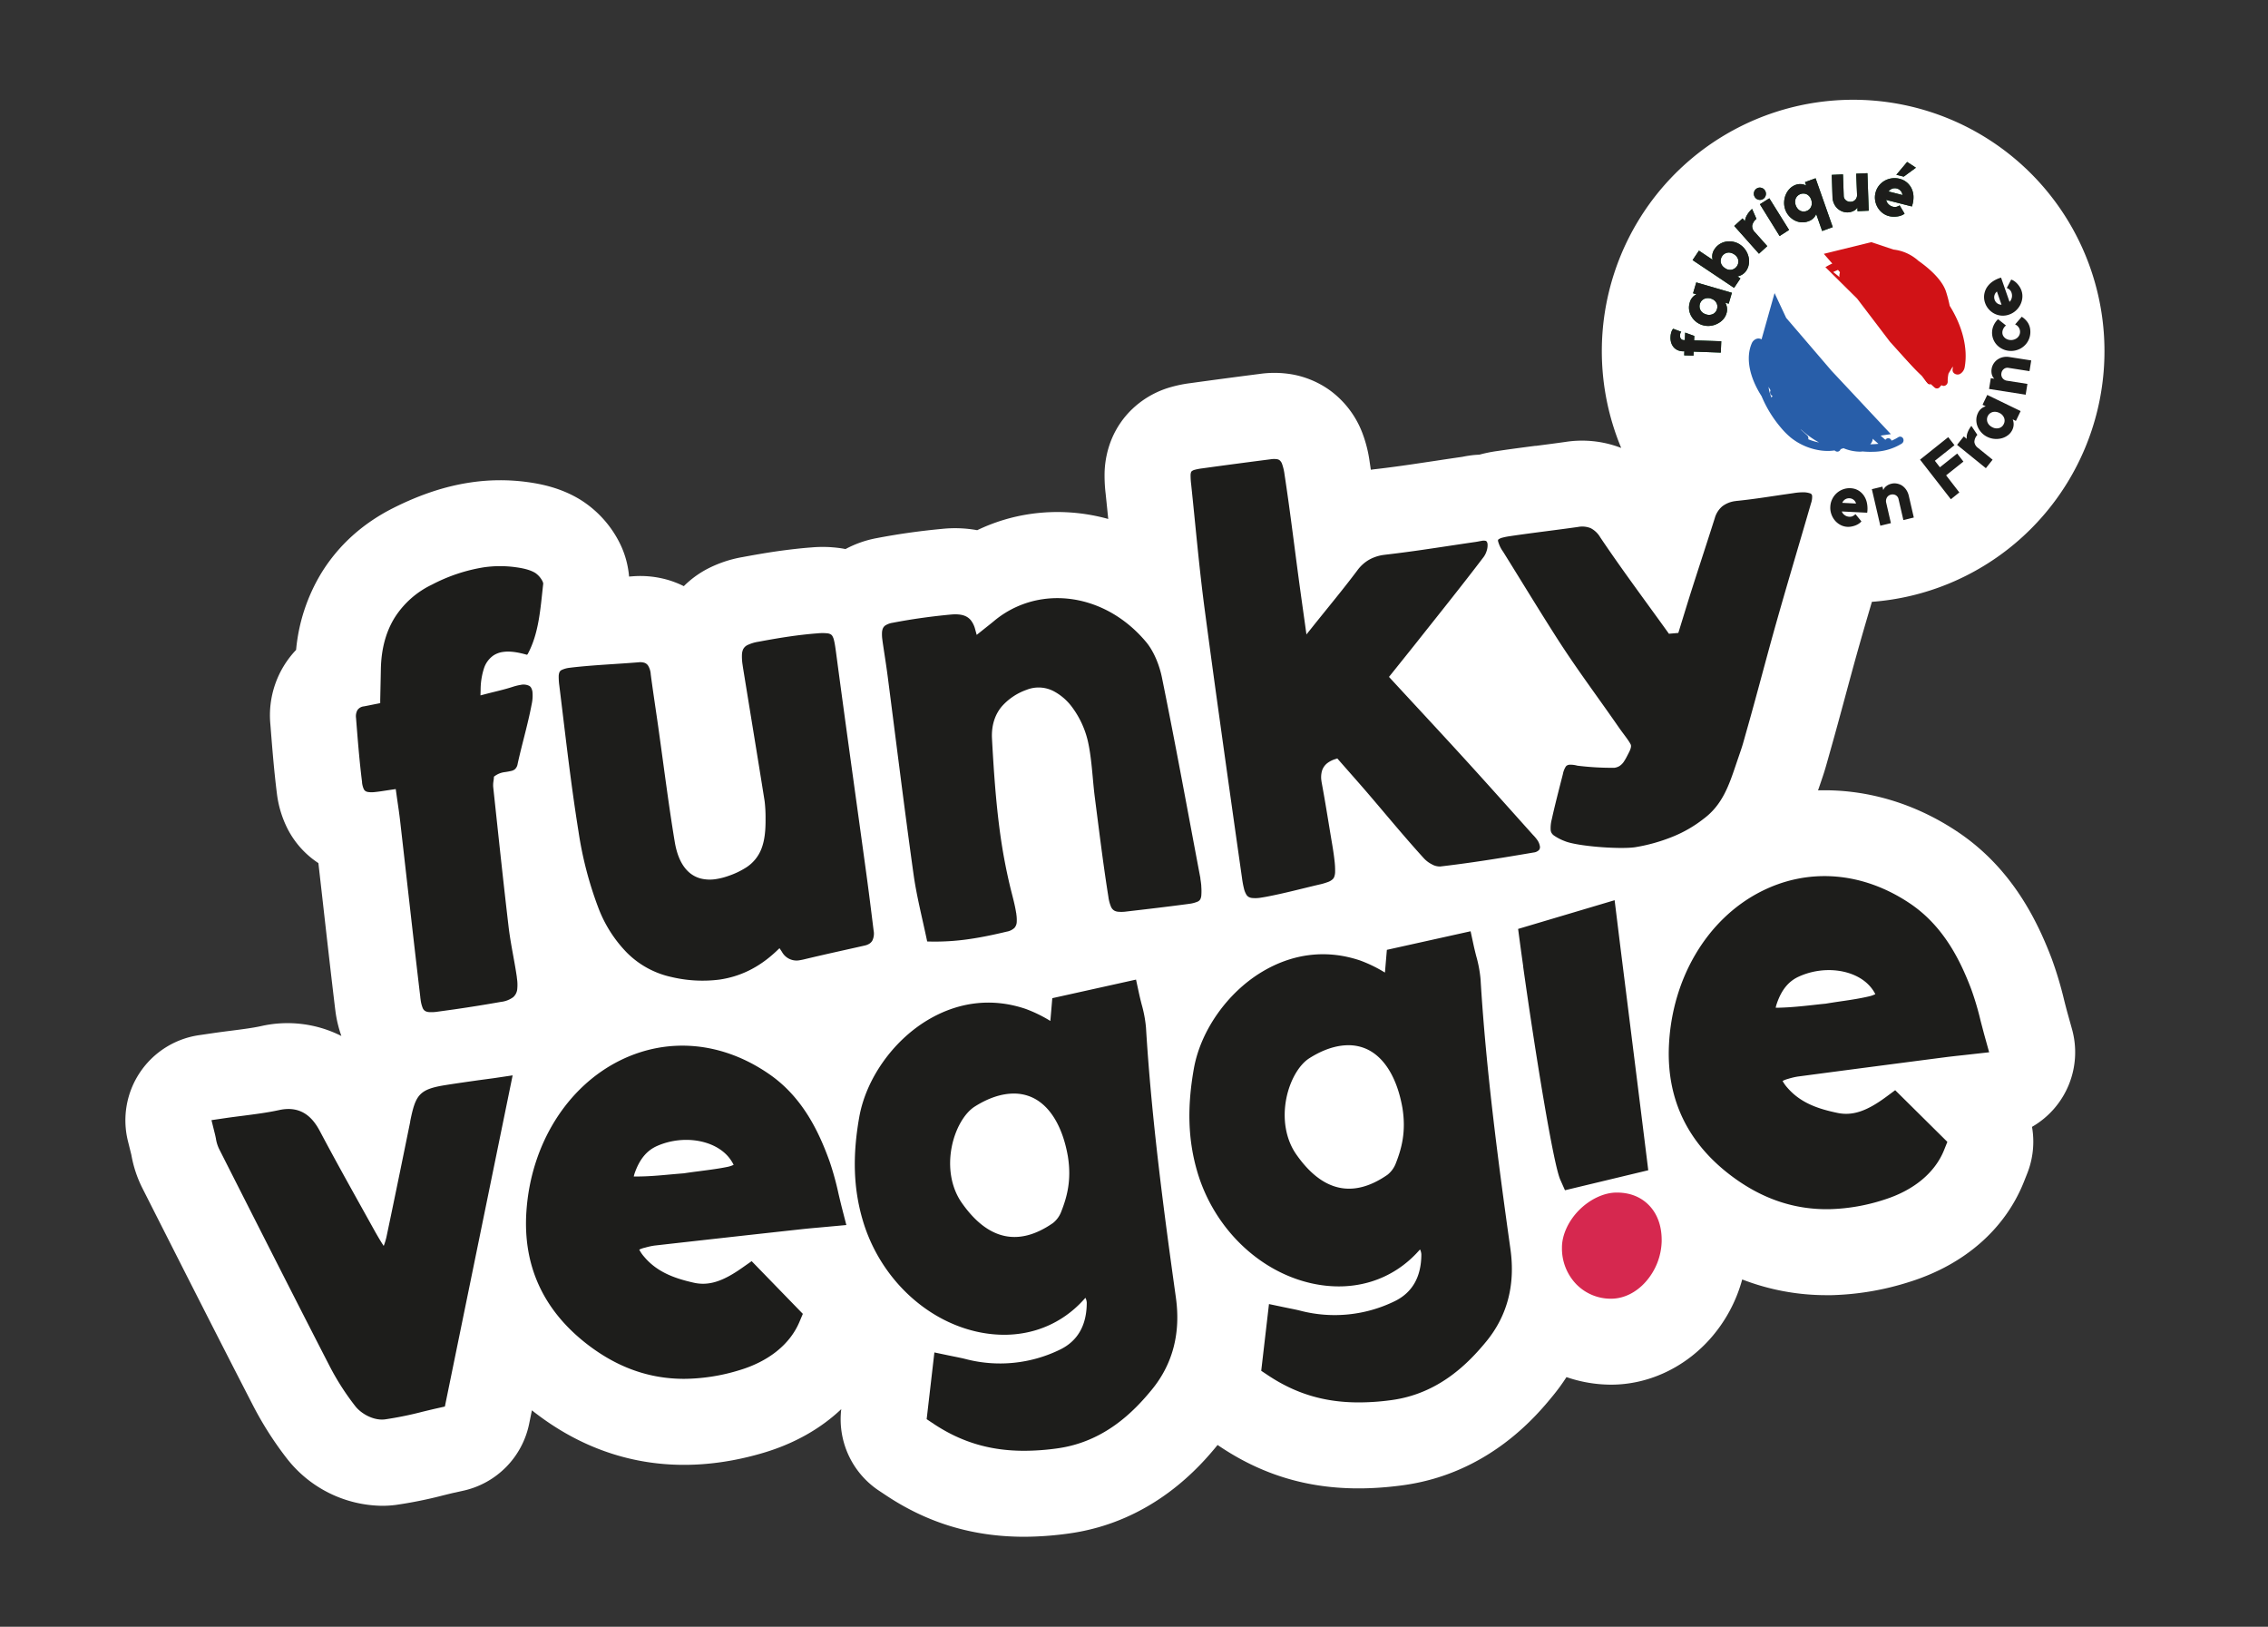 <svg xmlns="http://www.w3.org/2000/svg" viewBox="0 0 1071 768"><rect x="0" y="0" width="1071" height="768" fill="#333333" stroke="none"/><defs><style>.cls-2{fill:#fff}.cls-4{fill:#005e23}.cls-5{fill:#1d1d1b}</style></defs><g style="isolation:isolate"><g id="Calque_1" data-name="Calque 1"><path class="cls-2" d="M976.44 478.68c-.61-2.19-1.15-4.3-1.74-6.64a174.74 174.74 0 00-5.91-19.64c-6.62-17.27-18.4-42.24-44.17-59.56-20.35-13.68-43.32-20.36-66.1-19.7l1.23-3.59c1.72-5.05 1.92-5.68 3.46-11.17l1.31-4.66c2.33-8.21 4.55-16.45 6.78-24.69l.1-.38c2.21-8.17 4.42-16.36 6.74-24.52 1.89-6.69 3.86-13.36 5.81-20a118.68 118.68 0 10-118.38-72.65 51.25 51.25 0 00-26.3-2.85c-4.57.65-9.14 1.24-14 1.87h-.43c-5.18.68-10.35 1.35-15.51 2.1l-2.29.34a65.45 65.45 0 00-8.45 1.72h-.09a39.49 39.49 0 00-4.55.42c-1.09.15-2.26.36-3.46.6q-5.91.85-11.81 1.75l-1.21.18-11.21 1.67c-6.35.92-11.54 1.6-16.08 2.13-.79.08-1.56.18-2.44.3l-.4.06c-.19-1.29-.38-2.58-.58-3.86a61.43 61.43 0 00-3.42-13.49 44.58 44.58 0 00-15.26-20.09 43.78 43.78 0 00-17.52-7.51 49.32 49.32 0 00-15.49-.32c-10.8 1.38-21.59 2.81-32 4.25l-1.27.17a62.34 62.34 0 00-8.7 1.78 43.44 43.44 0 00-17.78 9.81l-.89.83a42 42 0 00-9.17 13.22l-.31.73a44.84 44.84 0 00-3.34 15.93 72 72 0 00.5 9.86q.63 6 1.22 11.93a89.57 89.57 0 00-36.64-2.38 86.67 86.67 0 00-25.23 7.68 58.62 58.62 0 00-16.62-.62c-5.55.52-11.07 1.17-16.4 1.94-4.87.7-9.78 1.53-14.59 2.45a50.91 50.91 0 00-14.59 5.14c-.83-.17-1.66-.32-2.48-.43a59.69 59.69 0 00-13.54-.35c-5.15.38-10.43 1-16.14 1.79-4.9.71-10.11 1.59-16.37 2.76a57.17 57.17 0 00-17 5.74 46.3 46.3 0 00-10.82 8 46.38 46.38 0 00-7.39-2.92 47 47 0 00-17.3-1.69c-.39 0-.78.06-1.16.09-.06-.75-.14-1.49-.24-2.21a43.43 43.43 0 00-4.12-13.5 51.1 51.1 0 00-18.51-20.5c-9.24-5.71-18.75-7.53-25.09-8.4a94.86 94.86 0 00-26.55.12c-12 1.73-24 5.68-36.73 12.06-14.57 7.32-26 17.66-34.07 30.76a84.9 84.9 0 00-11.93 36.29 44.77 44.77 0 00-12.13 35.29l.06.76c.8 10.17 1.63 20.68 3 31.73l.06.46a50.35 50.35 0 004.88 16 42.6 42.6 0 0014.66 16.41l1.71 15c2 17.73 4 35.46 6.13 53.25l.2 1.56a56.86 56.86 0 002.82 11.81 56.39 56.39 0 00-38.08-4.63c-3.73.81-8.28 1.4-13.55 2.08-2.88.36-5.79.74-8.72 1.16l-6.83 1a40.63 40.63 0 00-33.62 50l1.6 6.43.09.46a56.26 56.26 0 005.06 15.18l6.35 12.55c14.93 29.47 30.36 59.94 45.87 90a161.52 161.52 0 0016.35 25.57 57.88 57.88 0 0044.61 22 50.4 50.4 0 006.7-.43 204.22 204.22 0 0022.15-4.47c2-.48 3.95-1 5.86-1.39l3.93-.88a40.7 40.7 0 0030.89-31.5l1.31-6.41c.61.48 1.23 1 1.86 1.45 31.22 23.87 68 30.34 107.56 18.59 14.47-4.31 26.9-11.35 36.66-20.59a40.46 40.46 0 0017.85 38.52l3.21 2.13c19.81 13.19 41.18 19.6 65.36 19.6a156.94 156.94 0 0020.9-1.52c40-5.47 62.56-32.27 70.39-41.81l1.33.89c25.26 16.81 52.8 22.67 86.26 18.11 40.69-5.56 63.35-33.2 70.79-42.29a95 95 0 006.38-8.76 64.9 64.9 0 0021.1 3.57c17.23 0 34.11-7.71 46.32-21.18a69.75 69.75 0 0015.56-28.49 110 110 0 0039.89 7.42h2.29a131.76 131.76 0 0037.42-6.46c25.52-8.14 44.46-24.77 53.32-46.8l1.59-4a40.59 40.59 0 002.34-22.2 40.62 40.62 0 0018.89-46.12zM147 372.73z"/><g style="mix-blend-mode:multiply"><path class="cls-4" d="M793.93 156.63a1.5 1.5 0 00-.42.72 3.59 3.59 0 00-.16 1 2.23 2.23 0 00.44 1.61 1.76 1.76 0 001.36.6h.47l.15-3.53 4.32 1.57-.09 2.08 12.82.43-.22 5.35-12.82-.46-.08 1.92-4.39-.15.08-1.92h-.74a6.32 6.32 0 01-2.48-.56 5.41 5.41 0 01-1.85-1.39 6 6 0 01-1.14-2.11 7.62 7.62 0 01-.32-2.71 8.34 8.34 0 01.38-2.26 4.52 4.52 0 01.86-1.61zM797.91 142.94a6 6 0 013.21-4l-1.62-.47 1.52-5.14 16.82 4.9-1.51 5.15-1.62-.48a6.34 6.34 0 01.59 5 7.5 7.5 0 01-1.63 2.93 9 9 0 01-2.69 2 9.66 9.66 0 01-3.36 1 9.11 9.11 0 01-3.59-.32 8.86 8.86 0 01-3.11-1.61 9.29 9.29 0 01-2.2-2.54 8.54 8.54 0 01-1.08-3.11 8 8 0 01.27-3.31zm10-2a4.81 4.81 0 00-1.7-.19 4.21 4.21 0 00-1.52.39 3.87 3.87 0 00-1.22.95 4 4 0 00-.88 3 3.68 3.68 0 00.49 1.44 3.88 3.88 0 001.06 1.16 5 5 0 001.56.75 4.27 4.27 0 003.2-.19 3.62 3.62 0 001.9-2.36 3.68 3.68 0 00-.33-3A4.18 4.18 0 00808 141zM809.66 117.61a8 8 0 012.38-2.36 8.36 8.36 0 013.06-1.18 9.06 9.06 0 013.36.06 8.77 8.77 0 013.23 1.34 9.41 9.41 0 012.57 2.54 10 10 0 011.43 3.19 8.94 8.94 0 01.17 3.38 7.55 7.55 0 01-1.18 3.14 6.34 6.34 0 01-4.22 2.78l1.41.94-3 4.47-19.59-13.11 3-4.47 6.45 4.31a6.06 6.06 0 01.93-5.03zm4.94 9a4.16 4.16 0 003.11.73 4 4 0 003.12-4.68 4.29 4.29 0 00-1.92-2.58 4.89 4.89 0 00-1.57-.71 3.76 3.76 0 00-3 .48 3.92 3.92 0 00-1.13 1.13 3.88 3.88 0 00-.59 1.49 3.8 3.8 0 000 1.54 4.13 4.13 0 00.68 1.42 4.83 4.83 0 001.3 1.16zM824 104.44a7 7 0 011-2.94 11.82 11.82 0 012.37-2.88l2.06 4.7a5.53 5.53 0 00-2 3.19 4 4 0 001.3 3.15l5.82 6.54-3.93 3.58-11.67-13.1 3.94-3.58zM828.65 93a2.82 2.82 0 01-.37-2.18 2.75 2.75 0 011.25-1.8 2.65 2.65 0 012.14-.37 2.76 2.76 0 011.78 1.27 2.86 2.86 0 01.39 2.2 2.74 2.74 0 01-1.25 1.81 2.69 2.69 0 01-2.14.37 2.8 2.8 0 01-1.8-1.3zm6.87.62l9.32 14.94-4.47 2.87-9.31-15zM853.9 104.48a7.51 7.51 0 01-3.29.47 8.21 8.21 0 01-3.14-.89 9.3 9.3 0 01-2.64-2.07 9 9 0 01-1.78-3 9.61 9.61 0 01-.54-3.6 10 10 0 01.75-3.44 8.92 8.92 0 011.86-2.83 7.48 7.48 0 012.8-1.83 6.23 6.23 0 015 .3l-.56-1.6 5-1.83 8.11 23.07-5 1.83-2.82-8a6 6 0 01-3.75 3.42zm1.37-10.23a4.2 4.2 0 00-2-2.47 3.9 3.9 0 00-5.27 1.91 4.41 4.41 0 000 3.24 4.82 4.82 0 00.84 1.51 3.65 3.65 0 002.66 1.42 3.61 3.61 0 001.57-.24 3.74 3.74 0 001.35-.83 3.66 3.66 0 00.86-1.28 4.21 4.21 0 00.31-1.56 5.17 5.17 0 00-.32-1.7zM872.71 100.26a6.65 6.65 0 01-2.82-.46 6.83 6.83 0 01-2.31-1.48A7.39 7.39 0 01866 96a7.65 7.65 0 01-.65-2.92L865 82.56l5.3-.24.35 10.15a2.7 2.7 0 001 2.07 3.11 3.11 0 002.24.72 3 3 0 002.27-1 3.24 3.24 0 00.78-2.36l-.4-9.9 5.3-.24.62 17.71-5.3.24-.06-1.7a4.31 4.31 0 01-1.8 1.56 6.27 6.27 0 01-2.59.69zM899.38 100.88a5.64 5.64 0 01-1.51.83 8.24 8.24 0 01-1.82.47 10.7 10.7 0 01-2 .12 8.9 8.9 0 01-2-.27 8.33 8.33 0 01-3.17-1.56 9.3 9.3 0 01-2.26-2.63 9.44 9.44 0 01-1.14-3.3 8.83 8.83 0 01.2-3.61 8.74 8.74 0 011.6-3.28 9.11 9.11 0 012.66-2.3 9.36 9.36 0 013.37-1.15 9.51 9.51 0 013.71.2 8.55 8.55 0 013.5 1.78 8.65 8.65 0 012.25 3 9.52 9.52 0 01.82 3.86 12.75 12.75 0 01-.76 4.43l-12.13-3.09a3.76 3.76 0 001.07 2 4.33 4.33 0 002.09 1.21 3.56 3.56 0 001.58.07 5 5 0 001.61-.7zm-1-8.81a3.5 3.5 0 00-2.63-3.07 3.59 3.59 0 00-3.91 1.4zm-2.89-9.55l5.1-6.06 4.15 2.71-5.74 4.22z"/><path class="cls-5" d="M793.93 156.63a1.5 1.5 0 00-.42.72 3.59 3.59 0 00-.16 1 2.23 2.23 0 00.44 1.61 1.76 1.76 0 001.36.6h.47l.15-3.53 4.32 1.57-.09 2.08 12.82.43-.22 5.35-12.82-.46-.08 1.92-4.39-.15.08-1.92h-.74a6.32 6.32 0 01-2.48-.56 5.41 5.41 0 01-1.85-1.39 6 6 0 01-1.14-2.11 7.62 7.62 0 01-.32-2.71 8.34 8.34 0 01.38-2.26 4.52 4.52 0 01.86-1.61zM797.91 142.94a6 6 0 013.21-4l-1.62-.47 1.52-5.14 16.82 4.9-1.51 5.15-1.62-.48a6.34 6.34 0 01.59 5 7.5 7.5 0 01-1.63 2.93 9 9 0 01-2.69 2 9.66 9.66 0 01-3.36 1 9.11 9.11 0 01-3.59-.32 8.86 8.86 0 01-3.11-1.61 9.29 9.29 0 01-2.2-2.54 8.54 8.54 0 01-1.08-3.11 8 8 0 01.27-3.31zm10-2a4.81 4.81 0 00-1.7-.19 4.21 4.21 0 00-1.52.39 3.87 3.87 0 00-1.22.95 4 4 0 00-.88 3 3.68 3.68 0 00.49 1.44 3.88 3.88 0 001.06 1.16 5 5 0 001.56.75 4.27 4.27 0 003.2-.19 3.62 3.62 0 001.9-2.36 3.68 3.68 0 00-.33-3A4.18 4.18 0 00808 141zM809.66 117.61a8 8 0 012.38-2.36 8.36 8.36 0 013.06-1.18 9.06 9.06 0 013.36.06 8.77 8.77 0 013.23 1.34 9.41 9.41 0 012.57 2.54 10 10 0 011.43 3.19 8.94 8.94 0 01.17 3.38 7.55 7.55 0 01-1.18 3.14 6.34 6.34 0 01-4.22 2.78l1.41.94-3 4.47-19.59-13.11 3-4.47 6.45 4.31a6.06 6.06 0 01.93-5.03zm4.94 9a4.16 4.16 0 003.11.73 4 4 0 003.12-4.68 4.29 4.29 0 00-1.92-2.58 4.89 4.89 0 00-1.57-.71 3.76 3.76 0 00-3 .48 3.92 3.92 0 00-1.13 1.13 3.88 3.88 0 00-.59 1.49 3.8 3.8 0 000 1.54 4.13 4.13 0 00.68 1.42 4.83 4.83 0 001.3 1.16zM824 104.44a7 7 0 011-2.94 11.82 11.82 0 012.37-2.88l2.06 4.7a5.53 5.53 0 00-2 3.19 4 4 0 001.3 3.15l5.82 6.54-3.93 3.58-11.67-13.1 3.94-3.58zM828.65 93a2.82 2.82 0 01-.37-2.18 2.75 2.75 0 011.25-1.8 2.65 2.65 0 012.14-.37 2.76 2.76 0 011.78 1.27 2.86 2.86 0 01.39 2.2 2.74 2.74 0 01-1.25 1.81 2.69 2.69 0 01-2.14.37 2.8 2.8 0 01-1.8-1.3zm6.87.62l9.32 14.94-4.47 2.87-9.31-15zM853.9 104.48a7.51 7.51 0 01-3.29.47 8.21 8.21 0 01-3.14-.89 9.3 9.3 0 01-2.64-2.07 9 9 0 01-1.78-3 9.61 9.61 0 01-.54-3.6 10 10 0 01.75-3.44 8.92 8.92 0 011.86-2.83 7.48 7.48 0 012.8-1.83 6.23 6.23 0 015 .3l-.56-1.6 5-1.83 8.11 23.07-5 1.83-2.82-8a6 6 0 01-3.75 3.42zm1.37-10.23a4.2 4.2 0 00-2-2.47 3.9 3.9 0 00-5.27 1.91 4.41 4.41 0 000 3.24 4.82 4.82 0 00.84 1.51 3.65 3.65 0 002.66 1.42 3.61 3.61 0 001.57-.24 3.74 3.74 0 001.35-.83 3.66 3.66 0 00.86-1.28 4.21 4.21 0 00.31-1.56 5.17 5.17 0 00-.32-1.7zM872.71 100.26a6.65 6.65 0 01-2.82-.46 6.83 6.83 0 01-2.31-1.48A7.39 7.39 0 01866 96a7.65 7.65 0 01-.65-2.92L865 82.56l5.3-.24.35 10.15a2.7 2.7 0 001 2.07 3.11 3.11 0 002.24.72 3 3 0 002.27-1 3.24 3.24 0 00.78-2.36l-.4-9.9 5.3-.24.62 17.71-5.3.24-.06-1.7a4.31 4.31 0 01-1.8 1.56 6.27 6.27 0 01-2.59.69zM899.38 100.88a5.64 5.64 0 01-1.51.83 8.24 8.24 0 01-1.82.47 10.7 10.7 0 01-2 .12 8.9 8.9 0 01-2-.27 8.33 8.33 0 01-3.17-1.56 9.3 9.3 0 01-2.26-2.63 9.44 9.44 0 01-1.14-3.3 8.83 8.83 0 01.2-3.61 8.74 8.74 0 011.6-3.28 9.11 9.11 0 012.66-2.3 9.36 9.36 0 013.37-1.15 9.51 9.51 0 013.71.2 8.55 8.55 0 013.5 1.78 8.65 8.65 0 012.25 3 9.52 9.52 0 01.82 3.86 12.75 12.75 0 01-.76 4.43l-12.13-3.09a3.76 3.76 0 001.07 2 4.33 4.33 0 002.09 1.21 3.56 3.56 0 001.58.07 5 5 0 001.61-.7zm-1-8.81a3.5 3.5 0 00-2.63-3.07 3.59 3.59 0 00-3.91 1.4zm-2.89-9.55l5.1-6.06 4.15 2.71-5.74 4.22zM879 246.15a5.76 5.76 0 01-1.27 1.12 8.66 8.66 0 01-1.64.82 10.08 10.08 0 01-1.83.5 8 8 0 01-1.88.13 7.69 7.69 0 01-3.28-.9 8.68 8.68 0 01-2.62-2.11 9.32 9.32 0 01-1.68-3 9 9 0 01-.48-3.58 8.86 8.86 0 01.91-3.52 9 9 0 012.08-2.78 9.17 9.17 0 013-1.8 8.8 8.8 0 013.54-.54 8.07 8.07 0 013.62 1 8.37 8.37 0 012.68 2.48 9.65 9.65 0 011.48 3.61 13.08 13.08 0 01.1 4.48l-12-.6a3.66 3.66 0 001.37 1.74 4.05 4.05 0 002.2.76 3.34 3.34 0 001.5-.24 4.91 4.91 0 001.39-1zm-2.53-8.43a3.35 3.35 0 00-3.09-2.48 3.46 3.46 0 00-3.42 2.15zM893.09 228.39a6.1 6.1 0 012.75-.07 6.53 6.53 0 012.46 1 7.32 7.32 0 011.92 2 8.5 8.5 0 011.16 2.77l2.36 10.24-4.92 1.21-2.28-9.89a2.72 2.72 0 00-1.31-1.84 3 3 0 00-2.28-.29 2.92 2.92 0 00-1.93 1.42 3.33 3.33 0 00-.3 2.46l2.21 9.58-5 1.21-4-17.24 5-1.21.39 1.65a4.27 4.27 0 011.41-1.86 6.06 6.06 0 012.36-1.14zM906.69 217L920 206.38l2.94 3.8-9.25 7.35 2.38 3.08 8.16-6.49 2.94 3.8-8.17 6.49 6.24 8.07-4 3.22zM928.73 207.18a6.67 6.67 0 01.42-3 11.35 11.35 0 011.78-3.12l2.83 4.25a5.18 5.18 0 00-1.42 3.36 4.17 4.17 0 001.82 2.87l6.79 5.49-3.18 4-13.6-11 3.17-4zM934 195.07a5.69 5.69 0 013.71-3.24l-1.51-.73 2.23-4.65 15.75 7.62-2.23 4.65-1.51-.74a6.06 6.06 0 01-.15 4.91 6.93 6.93 0 01-2 2.51 8.62 8.62 0 01-2.93 1.48 9.92 9.92 0 01-3.42.33 9.64 9.64 0 01-3.47-.94 9.14 9.14 0 01-2.81-2.08 9.34 9.34 0 01-1.79-2.82 8.1 8.1 0 01-.6-3.15 7.36 7.36 0 01.73-3.15zm10.11-.15a5.1 5.1 0 00-1.64-.48 4.2 4.2 0 00-1.55.11 3.66 3.66 0 00-1.32.7 3.69 3.69 0 00-1.3 2.72 3.64 3.64 0 00.27 1.46 4.08 4.08 0 00.87 1.29 5.2 5.2 0 001.42 1 4.29 4.29 0 003.15.38 3.42 3.42 0 002.21-1.92 3.51 3.51 0 00.12-3 4.33 4.33 0 00-2.25-2.26zM940.48 174.19a6.53 6.53 0 011-2.6 6.74 6.74 0 011.89-1.91 7.29 7.29 0 012.54-1.07 8 8 0 013-.05l10.28 1.6-.82 5.06-9.91-1.55a2.7 2.7 0 00-2.2.54 3.07 3.07 0 00-1.15 2 2.91 2.91 0 00.55 2.33 3.14 3.14 0 002.12 1.2l9.61 1.51-.82 5.09-17.29-2.71.82-5.09 1.66.26a4.31 4.31 0 01-1.16-2 6.32 6.32 0 01-.12-2.61zM947.27 153.67a4.44 4.44 0 00-1.31 1.64 3.83 3.83 0 00-.39 2 3.06 3.06 0 00.46 1.37 4.07 4.07 0 001 1.06 4.29 4.29 0 001.42.65 4.87 4.87 0 001.67.13 4.65 4.65 0 001.6-.47 3.83 3.83 0 001.24-.92 3.64 3.64 0 00.76-1.29 3.68 3.68 0 00.18-1.55 3.75 3.75 0 00-2.32-3.11l3.13-3.64a9.56 9.56 0 012.87 2.78 7.69 7.69 0 011.16 3.5 9.18 9.18 0 01-.37 3.59 8.89 8.89 0 01-1.64 3 9.25 9.25 0 01-2.66 2.17 9.44 9.44 0 01-7.05.73 9.39 9.39 0 01-3.07-1.57 8.52 8.52 0 01-2.2-2.57 8.44 8.44 0 01-.47-7.17 9.37 9.37 0 012.25-3.31zM949.73 132a5.06 5.06 0 011.49.74 8.13 8.13 0 011.37 1.2 10.33 10.33 0 011.16 1.52 8.56 8.56 0 01.82 1.7 8 8 0 01.42 3.42 9.11 9.11 0 01-.94 3.28 9.54 9.54 0 01-2.1 2.76 9.08 9.08 0 01-3.08 1.85 8.76 8.76 0 01-6.88-.3 9.18 9.18 0 01-2.76-2.07 8.74 8.74 0 01-1.83-3.1 8.3 8.3 0 01-.42-3.79 8.66 8.66 0 011.24-3.48 10 10 0 012.73-2.81 13.21 13.21 0 014-1.85l4 11.45a3.88 3.88 0 001.07-2 4.27 4.27 0 00-.14-2.35 3.43 3.43 0 00-.79-1.31 4.44 4.44 0 00-1.45-.89zm-6.73 5.63a3.47 3.47 0 00-1.09 3.87 3.38 3.38 0 003.25 2.35zM726.76 401.29a2.19 2.19 0 00.4-1.81 7.24 7.24 0 00-.94-2.49l1.48-1-1.48 1a17.84 17.84 0 00-2.3-2.81c-10.62-11.84-21.19-23.72-31.89-35.45-11.33-12.43-22.81-24.73-34.92-37.86l-1.2-1.3 1.09-1.35c4.46-5.58 8.37-10.42 12.24-15.3 10.52-13.29 21.13-26.48 31.4-40a10 10 0 001.44-3 8.22 8.22 0 00.37-3.15l-.08-.37a1.94 1.94 0 00-.36-.77.86.86 0 00-.39-.27 4.18 4.18 0 00-2 0c-.84.12-1.8.35-2.77.49-8.25 1.19-16.5 2.48-24.78 3.68-5.87.85-11.75 1.64-17.65 2.32l-.86.11a19.49 19.49 0 00-7 2.27 18.07 18.07 0 00-5.6 5.06c-6.75 9-13.9 17.56-21.55 27.14l-2.48 3.1-.57-4.14c-.68-4.83-1.3-9.26-1.9-13.55-.36-2.63-.72-5.21-1.07-7.79-1.67-12.43-3.22-24.87-4.94-37.26-.6-4.26-1.21-8.52-1.86-12.77a23.58 23.58 0 00-1.12-4.85 4 4 0 00-1.25-1.91 2.74 2.74 0 00-1.14-.46 9.51 9.51 0 00-2.86 0q-16 2.05-32 4.25l-.65.09a25.6 25.6 0 00-3.34.64 3.81 3.81 0 00-1.47.69 1.21 1.21 0 00-.31.45 4.36 4.36 0 00-.23 1.49 35.47 35.47 0 00.29 4.41c2.07 19.56 3.75 39.13 6.32 58.53q3.49 26.3 7.16 52.57 5.19 37.32 10.52 74.63a44.18 44.18 0 00.93 5 9.94 9.94 0 001.14 2.85 3.39 3.39 0 00.84.91 4 4 0 001.74.63 15.7 15.7 0 004.41-.17c.72-.11 1.52-.24 2.38-.4 8.32-1.57 16.58-3.78 24.95-5.75a30 30 0 004.25-1.24 6.34 6.34 0 002.21-1.33 3.34 3.34 0 00.67-1 7.25 7.25 0 00.44-2.32 38.74 38.74 0 00-.32-5.75c-.1-.89-.21-1.8-.34-2.7-.39-2.85-.91-5.72-1.39-8.63-1.38-8.31-2.7-16.62-4.23-24.85-.06-.33-.12-.65-.16-1a11.22 11.22 0 01.24-4.87 7.35 7.35 0 012.88-3.91 12.21 12.21 0 013.36-1.62l1-.33.75.86c4.14 4.73 8.59 9.73 13 14.83 9.07 10.56 17.9 21.33 27.18 31.51a13.45 13.45 0 003.77 2.81 7.54 7.54 0 003.87 1c5.3-.61 10.6-1.32 15.89-2.08 9.42-1.36 18.83-2.92 28.24-4.53a4.17 4.17 0 002.55-1.18zM789.9 395a59.87 59.87 0 0014.55-8.41c8.71-6.45 11.85-15.38 15.13-25.08 4-11.76 2.47-6.89 5.86-18.83 4.66-16.49 8.93-33.08 13.62-49.61 5.25-18.53 10.8-37 16.14-55.45a9.24 9.24 0 00.53-3.51 1.42 1.42 0 00-.25-.69 1.27 1.27 0 00-.48-.42 9.94 9.94 0 00-3.65-.58 27.44 27.44 0 00-4.4.39l-3 .43c-3.68.53-7.36 1.09-11 1.62-4.11.6-8.24 1.15-12.39 1.58-.31 0-.61.06-.9.11a12.77 12.77 0 00-6.35 2.48 11.31 11.31 0 00-3.55 5.59c-3.49 11-7.12 22-10.64 33-2.13 6.67-4.16 13.39-6.24 20.1l-.34 1.09-1.22.11-2.22.19-1 .09-.55-.78c-10.68-14.87-21.7-29.59-31.92-44.81a11.15 11.15 0 00-4.51-4.27 10.58 10.58 0 00-6-.55c-10 1.42-19.92 2.58-29.81 4l-2.22.33a31.33 31.33 0 00-3.57.7 5.79 5.79 0 00-1.77.74 1.08 1.08 0 00-.31.31 1.16 1.16 0 000 .7 15 15 0 002.35 4.88c8.11 13 16.06 26.11 24.27 39 10.11 15.95 19.45 28.18 30.18 43.67 2.55 3.67 4.69 6.13 5.8 8.33.45.9-.1 2.37-.79 3.74-.86 1.67-1.51 3-2.18 4a7.19 7.19 0 01-2.45 2.54 6.41 6.41 0 01-2.26.75 132.23 132.23 0 01-17.5-1 12.55 12.55 0 00-3.74-.45 3.13 3.13 0 00-1.07.31 1.88 1.88 0 00-.65.57 10.09 10.09 0 00-1.37 3.56c-1.46 5.71-4 15.5-5.22 21.24a16.31 16.31 0 00-.54 5.24 3.31 3.31 0 00.44 1.33 4 4 0 001 1.1 23.41 23.41 0 005.06 2.66c5.82 2.51 26.09 4 33.38 2.94A82.94 82.94 0 00789.9 395zM317 461.24a63.68 63.68 0 0022.74 1.24c9.4-1.37 18.41-5.4 26.94-13.48l1.42-1.35 1.14 1.71a7.86 7.86 0 008.58 3.94c.56-.09 1.15-.2 1.76-.35 9.55-2.31 19.15-4.37 28.7-6.54a7 7 0 002.34-.94 4.31 4.31 0 001.31-1.39 7.51 7.51 0 00.61-4.76c-1.12-9.05-2.24-18.1-3.48-27.12-4.76-34.76-9.66-69.51-14.28-104.31-.06-.43-.12-.84-.17-1.24-.25-1.76-.48-3.18-.75-4.25a7 7 0 00-.85-2.22 2.36 2.36 0 00-.65-.65 4 4 0 00-1.64-.53 22.44 22.44 0 00-4.56 0c-4.43.33-8.86.84-13.28 1.48-4.93.71-9.86 1.58-14.78 2.5a18.28 18.28 0 00-5.07 1.54 4.45 4.45 0 00-2.13 2.07 6.66 6.66 0 00-.52 2.24 24.77 24.77 0 00.3 5.12c.06.45.13.93.21 1.43 3.36 20.76 6.79 41.52 10.1 62.31l.09.59a64.36 64.36 0 01.43 8.1c.07 5.74-.43 10.32-1.88 14.15a18.31 18.31 0 01-7.35 9.06 38.23 38.23 0 01-8.28 3.93 31.52 31.52 0 01-5.93 1.51 18 18 0 01-7.06-.25 13.49 13.49 0 01-5.83-3.14c-3.38-3.09-5.52-7.94-6.57-14.32-1.42-8.53-2.66-17.08-3.85-25.64-1.1-7.86-2.14-15.73-3.24-23.58-.23-1.64-.45-3.28-.68-4.91-.94-6.62-1.95-13.24-2.88-19.9-.24-1.7-.47-3.41-.69-5.12V318a9 9 0 00-1.15-3.63 3.35 3.35 0 00-2-1.52 6.88 6.88 0 00-2.52-.18c-10.47.86-20.92 1.26-31.22 2.42l-1.37.17a12 12 0 00-3.69 1 2.19 2.19 0 00-1.2 1.27 5.51 5.51 0 00-.29 1.76 30 30 0 00.3 4.43c2.11 17.09 4.05 34.2 6.42 51.2q1.22 8.81 2.62 17.57a173.84 173.84 0 009.35 36 61.33 61.33 0 0013.61 21.37A42.39 42.39 0 00317 461.24zM566.89 414.8c-6-31.66-11.76-63.36-18.19-94.89-1.21-6-3.9-12.57-7.53-16.87-13.27-15.81-31.71-22.61-48.67-20.17a46.23 46.23 0 00-23.19 10.39c-1.77 1.47-3.55 2.84-6.09 4.88l-2 1.59-.73-2.64a11.58 11.58 0 00-1.94-4.14 7 7 0 00-2.62-2.06c-2-.91-4.58-1-7.31-.72q-7.22.68-14.39 1.71-6.39.92-12.73 2.14a9.21 9.21 0 00-3.27 1.16 3.34 3.34 0 00-1.36 1.62 5.76 5.76 0 00-.36 1.74 17.55 17.55 0 00.2 3.72v.12c.68 4.79 1.47 9.6 2.14 14.46l.3 2.2c4 30.89 7.8 61.79 12.09 92.6.05.4.11.8.17 1.2 1.4 10.06 4 20.11 6.43 31.64a110.92 110.92 0 0019.87-1.13c6-.87 11.82-2.11 17.66-3.51a7.11 7.11 0 003.68-1.78 4.53 4.53 0 001.08-2.94 17.51 17.51 0 00-.2-3.58c0-.17 0-.35-.08-.54-.61-4-1.76-7.95-2.77-12.09a261.08 261.08 0 01-4.84-25.79c-2-14.75-3-29.58-3.8-44.4-.34-6.39 1.5-11.46 4.59-15.16a28 28 0 0111.72-7.88 15.35 15.35 0 0113.47 1 25.85 25.85 0 018 7.11 43.37 43.37 0 017.58 16.5c.46 2.11.82 4.24 1.11 6.38.93 6.68 1.26 13.38 2.1 19.85 1.32 10.26 2.6 20.51 4 30.72.75 5.38 1.53 10.75 2.39 16.11a18.07 18.07 0 001.23 4.7 3.8 3.8 0 001.59 1.87 4.65 4.65 0 001.78.52 17.16 17.16 0 004-.11c9.72-1.13 19.43-2.26 29.12-3.56l.47-.07a14.55 14.55 0 003.87-1 2.58 2.58 0 001.4-1.25 5 5 0 00.42-1.63 26.75 26.75 0 000-4.2c0-.81-.13-1.64-.24-2.46-.07-.48-.14-1-.23-1.44zM177 373.94c.89-.09 1.78-.21 2.73-.34l5.42-.82 1.73-.25.27 1.92c.39 2.87.8 5.56 1.17 8.2.21 1.53.41 3.05.59 4.58 3.2 27.87 6.27 55.74 9.58 83.59 0 .31.07.62.11.91a15.81 15.81 0 001 4.13 2.9 2.9 0 001.33 1.53 4.61 4.61 0 001.68.43 19 19 0 004-.19l7.81-1.08q11.11-1.6 22.19-3.56a11.86 11.86 0 005.75-2.23 5.87 5.87 0 001.92-4.12 20.3 20.3 0 00-.2-5v-.23c-1-7-2.58-14.12-3.59-21.37q-.18-1.27-.33-2.55c-2.59-22-4.89-43.93-7.25-65.88a11.07 11.07 0 01.06-2.41c.09-.69.19-1.27.22-1.64l.07-.91.69-.49a10 10 0 014.23-1.61 34.34 34.34 0 003.52-.65 4 4 0 001.49-.77 4.24 4.24 0 001.24-2.46c2.1-9.57 4.88-18.81 6.64-28.2a18.89 18.89 0 00.37-5.81 5.51 5.51 0 00-.56-1.83 2.55 2.55 0 00-.9-1 6.13 6.13 0 00-4.17-.48 23.84 23.84 0 00-3.66.9c-4.24 1.38-8.53 2.29-13 3.46l-2.26.59.07-2.57a33.28 33.28 0 011.52-10 11.91 11.91 0 014.47-6.24 10.91 10.91 0 014.64-1.71c3.14-.45 6.83.09 11.22 1.34a3.3 3.3 0 00.32-.22c5.39-9.87 6.06-21.55 7.39-33.3v-.18a4 4 0 00-.38-1.09 10.65 10.65 0 00-3.31-3.8c-2.56-1.59-6-2.29-9.38-2.75a53.86 53.86 0 00-15.17.08 80.12 80.12 0 00-24.3 8.15 42.55 42.55 0 00-17.68 15.7c-4.05 6.6-6.27 14.62-6.45 24.26-.09 4.81-.2 9.61-.3 14.45v1.53l-1.37.28c-2.66.52-4.5.92-6.38 1.26a4.16 4.16 0 00-3 1.74 5.9 5.9 0 00-.68 3.67c.8 10.14 1.58 20.26 2.85 30.27v.29a10.21 10.21 0 00.78 3 2.35 2.35 0 001 1.12 3.6 3.6 0 001.25.36 12.57 12.57 0 003 0zM304.52 589.05a32 32 0 014.52-1q34.69-3.92 69.39-7.72c2.92-.32 5.85-.58 9.13-.87l12.1-1.11-1.86-7.22c-.68-2.62-1.27-5.14-1.84-7.57a137.44 137.44 0 00-4.2-15.22c-4.78-13.24-12.31-29.86-28.12-40.95-22.17-15.53-47.95-18-70.72-6.8-25.24 12.44-42.24 39.79-44.34 71.37-1.72 25.71 8.08 46.9 29.13 63 14 10.68 28.94 16 45.33 16a90.6 90.6 0 0026-4.05c13.86-4.12 23.95-12.19 28.42-22.71l1.66-3.92-24.17-24.88-4.28 3c-9.44 6.71-16.18 8.78-23.26 7.13-8.39-1.92-17-4.75-23.29-12.28a16.42 16.42 0 01-2.25-3.29 12.91 12.91 0 012.63-.92zm25.62-36.11c-2.28.29-4.69.61-7.27 1-1.8.13-3.76.31-5.82.49-5 .46-10.64 1-16.2 1h-1.57a13.25 13.25 0 01.55-1.9c2.32-6.42 5.67-10.41 10.54-12.54 12.31-5.39 27.26-2.9 34 5.65a18.79 18.79 0 012.07 3.29 13.69 13.69 0 01-2.56.89c-4.18.88-8.61 1.45-13.74 2.12zm-27.21 30zM844.47 509.31a32.8 32.8 0 014.42-1.05q34.62-4.59 69.24-9.07c2.9-.38 5.82-.7 9.08-1.05l12.11-1.35-2-7.19c-.72-2.6-1.36-5.11-2-7.52a135.85 135.85 0 00-4.48-15.14c-5-13.15-12.87-29.61-28.89-40.39-22.46-15.1-48.28-17.07-70.83-5.41-25 12.93-41.48 40.61-43 72.23-1.23 25.73 9 46.73 30.32 62.4 14.15 10.4 29.23 15.41 45.62 15.09A90.45 90.45 0 00890 566.3c13.78-4.39 23.72-12.66 28-23.26l1.59-3.95-24.64-24.4-4.22 3.12c-9.3 6.88-16 9.09-23.12 7.59-8.42-1.77-17.1-4.42-23.52-11.83a16.73 16.73 0 01-2.31-3.24 13.53 13.53 0 012.62-1zm24.89-36.59c-2.29.34-4.7.7-7.29 1.13-1.79.16-3.74.38-5.8.61-5.18.57-11 1.19-16.81 1.3h-.94a13.3 13.3 0 01.51-1.9c2.2-6.47 5.47-10.52 10.3-12.75 12.21-5.63 27.2-3.43 34.12 5a17.77 17.77 0 012.13 3.23 12.7 12.7 0 01-2.53.95c-4.18 1-8.59 1.71-13.69 2.43zM233.28 509l-7.44 1c-5.29.75-10.3 1.46-15.3 2.25-12.7 2-14.3 4.63-16.84 17.15v.23c-3.43 16.87-7.13 35-11 53.37a29.36 29.36 0 01-1.5 5.21c-1.23-1.83-2.51-4-4-6.61l-5.88-10.57c-6.71-12.05-13.65-24.5-20.2-36.89-2.91-5.49-8.08-12.52-19.29-10.07-5.49 1.2-11.12 1.92-17.08 2.69-2.65.34-5.34.68-8.06 1.07l-6.83 1 1.69 6.81c.17.7.29 1.33.41 1.9a17.32 17.32 0 001.46 4.79l5.5 10.87c15.21 30 30.94 61.07 46.6 91.49a121 121 0 0012.25 19.17c2.52 3.23 7.61 6.33 12.6 6.33a12 12 0 001.46-.09 167.41 167.41 0 0017.75-3.62c2.19-.53 4.38-1.06 6.58-1.56l3.92-.88 32-156.35zM555.28 612.59c-5.72-40.89-11.52-84.41-14.12-127.49a59 59 0 00-2.07-11c-.43-1.71-.88-3.51-1.3-5.46l-1.33-6.16-39.54 8.77L496 482a65.24 65.24 0 00-11.7-5.7c-15.72-5.32-31.79-3.44-46.5 5.44-16.23 9.8-28.78 27.63-32 45.42-3.3 18.42-2.8 33.94 1.58 48.84 7.73 26.35 28.82 47 53.72 52.66 19.89 4.5 38.6-1.26 51.26-15.74a2.67 2.67 0 01.23-.18 6.12 6.12 0 01.6 2.22c0 10.7-4.27 18.17-12.67 22.22a64.44 64.44 0 01-44.6 4.42c-1.64-.41-3.29-.74-5.15-1.12l-2.91-.59-6.62-1.39-3.65 31.5 3.22 2.15c13 8.65 26.63 12.78 42.85 12.78a113.74 113.74 0 0015.42-1.11c22.29-3 36.28-17.31 44.86-27.78 9.87-12.04 13.69-26.69 11.34-43.45zm-54.16-40.51a12.47 12.47 0 01-3.93 5.36c-16.26 11.25-30.77 8-43.11-9.71-4.86-7-6.55-16.55-4.64-26.3 1.65-8.4 5.91-15.86 10.84-19 6.41-4.07 12.72-6.15 18.45-6.15a20.67 20.67 0 018.6 1.79c8.43 3.81 14.45 13.7 16.93 27.76 1.84 11.37-.42 19.34-3.14 26.25zM713.27 589.78c-5.72-40.87-11.52-84.39-14.12-127.49a58.9 58.9 0 00-2.07-11c-.43-1.71-.88-3.51-1.3-5.47l-1.33-6.16-39.54 8.77-.91 10.73a65.92 65.92 0 00-11.7-5.7c-15.72-5.31-31.79-3.43-46.5 5.45-16.23 9.8-28.78 27.62-32 45.41-3.3 18.43-2.8 33.95 1.58 48.84 7.73 26.35 28.82 47 53.72 52.66 19.9 4.51 38.6-1.25 51.26-15.73a1.55 1.55 0 01.23-.19 6.11 6.11 0 01.6 2.23c0 10.69-4.27 18.17-12.67 22.22a64.52 64.52 0 01-44.61 4.41c-1.63-.41-3.28-.74-5.14-1.11l-2.91-.6-6.62-1.39-3.66 31.5 3.21 2.14c13 8.66 26.63 12.79 42.85 12.79a113.81 113.81 0 0015.43-1.09c22.29-3 36.28-17.31 44.86-27.77 9.87-12.08 13.69-26.69 11.34-43.45zm-54.16-40.5a12.61 12.61 0 01-3.94 5.36c-16.25 11.25-30.76 8-43.1-9.72-4.86-7-6.55-16.55-4.64-26.3 1.65-8.4 5.91-15.86 10.84-19 6.41-4.08 12.72-6.16 18.45-6.16a20.67 20.67 0 018.6 1.79c8.43 3.81 14.45 13.7 16.93 27.76 1.84 11.39-.42 19.35-3.14 26.27zM777.67 547c-2.95-23.83-6.12-49.09-9.29-74.41q-1.62-12.9-3.23-25.74L762.46 425l-45.58 13.56.11.77c.69 5.29 1.47 11 2.3 16.88v.28c5.78 41.11 14.24 93.15 17.5 100.44l2.22 5 39.33-9.44z"/><path d="M760.76 613.13a22.71 22.71 0 01-16.49-6.93 24.3 24.3 0 01-6.68-17.11v-.16c0-6 3.14-12.68 8.18-17.71s11.69-8.22 17.7-8.2h.05c6.59 0 11.66 2.33 15.28 6.11s5.87 9.24 5.88 16.24v.7A30 30 0 01777 605.3c-4.49 5-10.31 7.83-16.21 7.83z" fill="#d6284f"/><path d="M920.7 144.38a64.08 64.08 0 00-1.76-6.75c-2-5.95-8.56-11.37-13.05-14.52-.5-.45-1-.88-1.58-1.29a20.84 20.84 0 00-10.2-4l-10.43-3.5-22.43 5.52 4 4.58a24.07 24.07 0 00-9.6 7.64 2.06 2.06 0 00.28 2.75 1.77 1.77 0 002.58-.35 19 19 0 012.09-2.39 1.73 1.73 0 002 .7 1.88 1.88 0 001.12-1 122.2 122.2 0 0113.54 12.92l7.73 8.16a228.87 228.87 0 0022.53 24.61c.79 1 1.55 2.1 2.27 3.19a1.75 1.75 0 002 .72c.58.52 1.15 1.07 1.74 1.58a1.71 1.71 0 002.2.08 1.92 1.92 0 00.67-.92l.14.16.28-.45a1.63 1.63 0 001.18.37 2 2 0 001.75-2.06 15.46 15.46 0 01.39-3.78l2-3.33c0 .48 0 1-.09 1.45a2 2 0 00.74 1.78 2.61 2.61 0 002.69.34 4.59 4.59 0 002.31-3.37c1.55-8.69-1.03-19.15-7.09-28.84zm-55-15.95c.72-.36 1.47-.67 2.23-1l.94 1.08a6.56 6.56 0 00-.28 1.65 1.93 1.93 0 00.09.68c-1-.84-1.99-1.62-3-2.41z" fill="#d11216"/><path class="cls-2" d="M912.44 188.61l2.11-2.78-22.09-24.51L877 141l-19.43-19.26-10 4.44-4.61 7.76-3.12 4.51 3.94 4.39a56.06 56.06 0 00-3.69 4.7c3.64 4.7 6.69 9.73 11.46 14-.28-.49-.58-1-.88-1.45a38.53 38.53 0 008 6.56c1.52 1.37 3.05 2.72 4.61 4l1 1.5c-.74-.53-1.48-1.05-2.25-1.54l6.09 6.93a67.6 67.6 0 00-7.25-5.41l13.29 14.18c-2.73-2.71 4.27 5.33 1.3 2.85a90.52 90.52 0 0011.92 11.73c2.08 2.35 4.27 4.3 7.59 3.82.21 0 3.65-.06 3.58 0 3.09-.91 4.67-2.33 7.25-5a17.52 17.52 0 001.49-1.94l.88-1.17-.18.79a.59.59 0 001.11.37l1.83-4.13a.53.53 0 00-.2-.66.62.62 0 00-.22-.1c.22-.6.44-1.2.68-1.79v.85a.59.59 0 00.49.59.56.56 0 00.65-.36l.78-2.48a.55.55 0 00-.17-.57zm-32.81 3.53q2.39 2.55 4.78 5.09c-.06-.04-2.41-2.51-4.78-5.09z"/><path d="M898.69 207a1.6 1.6 0 00-2.29-.59 17.7 17.7 0 01-3.19 1.63 1.59 1.59 0 00-1.86-1.12 1.63 1.63 0 00-1 .73c-.78-.63-1.52-1.3-2.27-2l4.83-.69-28-29.89-21.44-25-5.48-11.7-6.15 21.85a2.83 2.83 0 00-2.22-.31 3.81 3.81 0 00-2.38 2.14c-2.91 6.63-1.3 15.62 4.42 24.68l.18.28a56.77 56.77 0 009.16 14.92 36.41 36.41 0 004.79 4.78 29 29 0 0014.32 6 24.5 24.5 0 003.8.17 23.25 23.25 0 002.4-.22l.39.27a1.61 1.61 0 002.32-.51 1.53 1.53 0 00.16-.37c.46-.14.9-.29 1.33-.46a20.88 20.88 0 008 1.65 9.11 9.11 0 001-.11 37.36 37.36 0 004.93.16 26.23 26.23 0 0013.55-3.83 1.88 1.88 0 00.7-2.46zm-61.8-19.87a2.56 2.56 0 00-.32.64 16.75 16.75 0 01-.61-1.56 16.56 16.56 0 01-.8-3.6c.29.55.59 1.1.9 1.64l-.12.46a1.78 1.78 0 001.1 2.2 1.81 1.81 0 00-.15.21zm17 20.25a1.87 1.87 0 00-.52-1.86c-1.06-.95-2.11-1.91-3.17-2.88l.37.25.17.1a42.51 42.51 0 008.26 5.91 25.85 25.85 0 01-5.1-1.53zm29.27 2.37a4.17 4.17 0 001.13-2.07 1.89 1.89 0 000-.58c.89.82 1.81 1.63 2.75 2.43a33.16 33.16 0 01-3.87.21z" fill="#285ea9"/></g></g></g></svg>